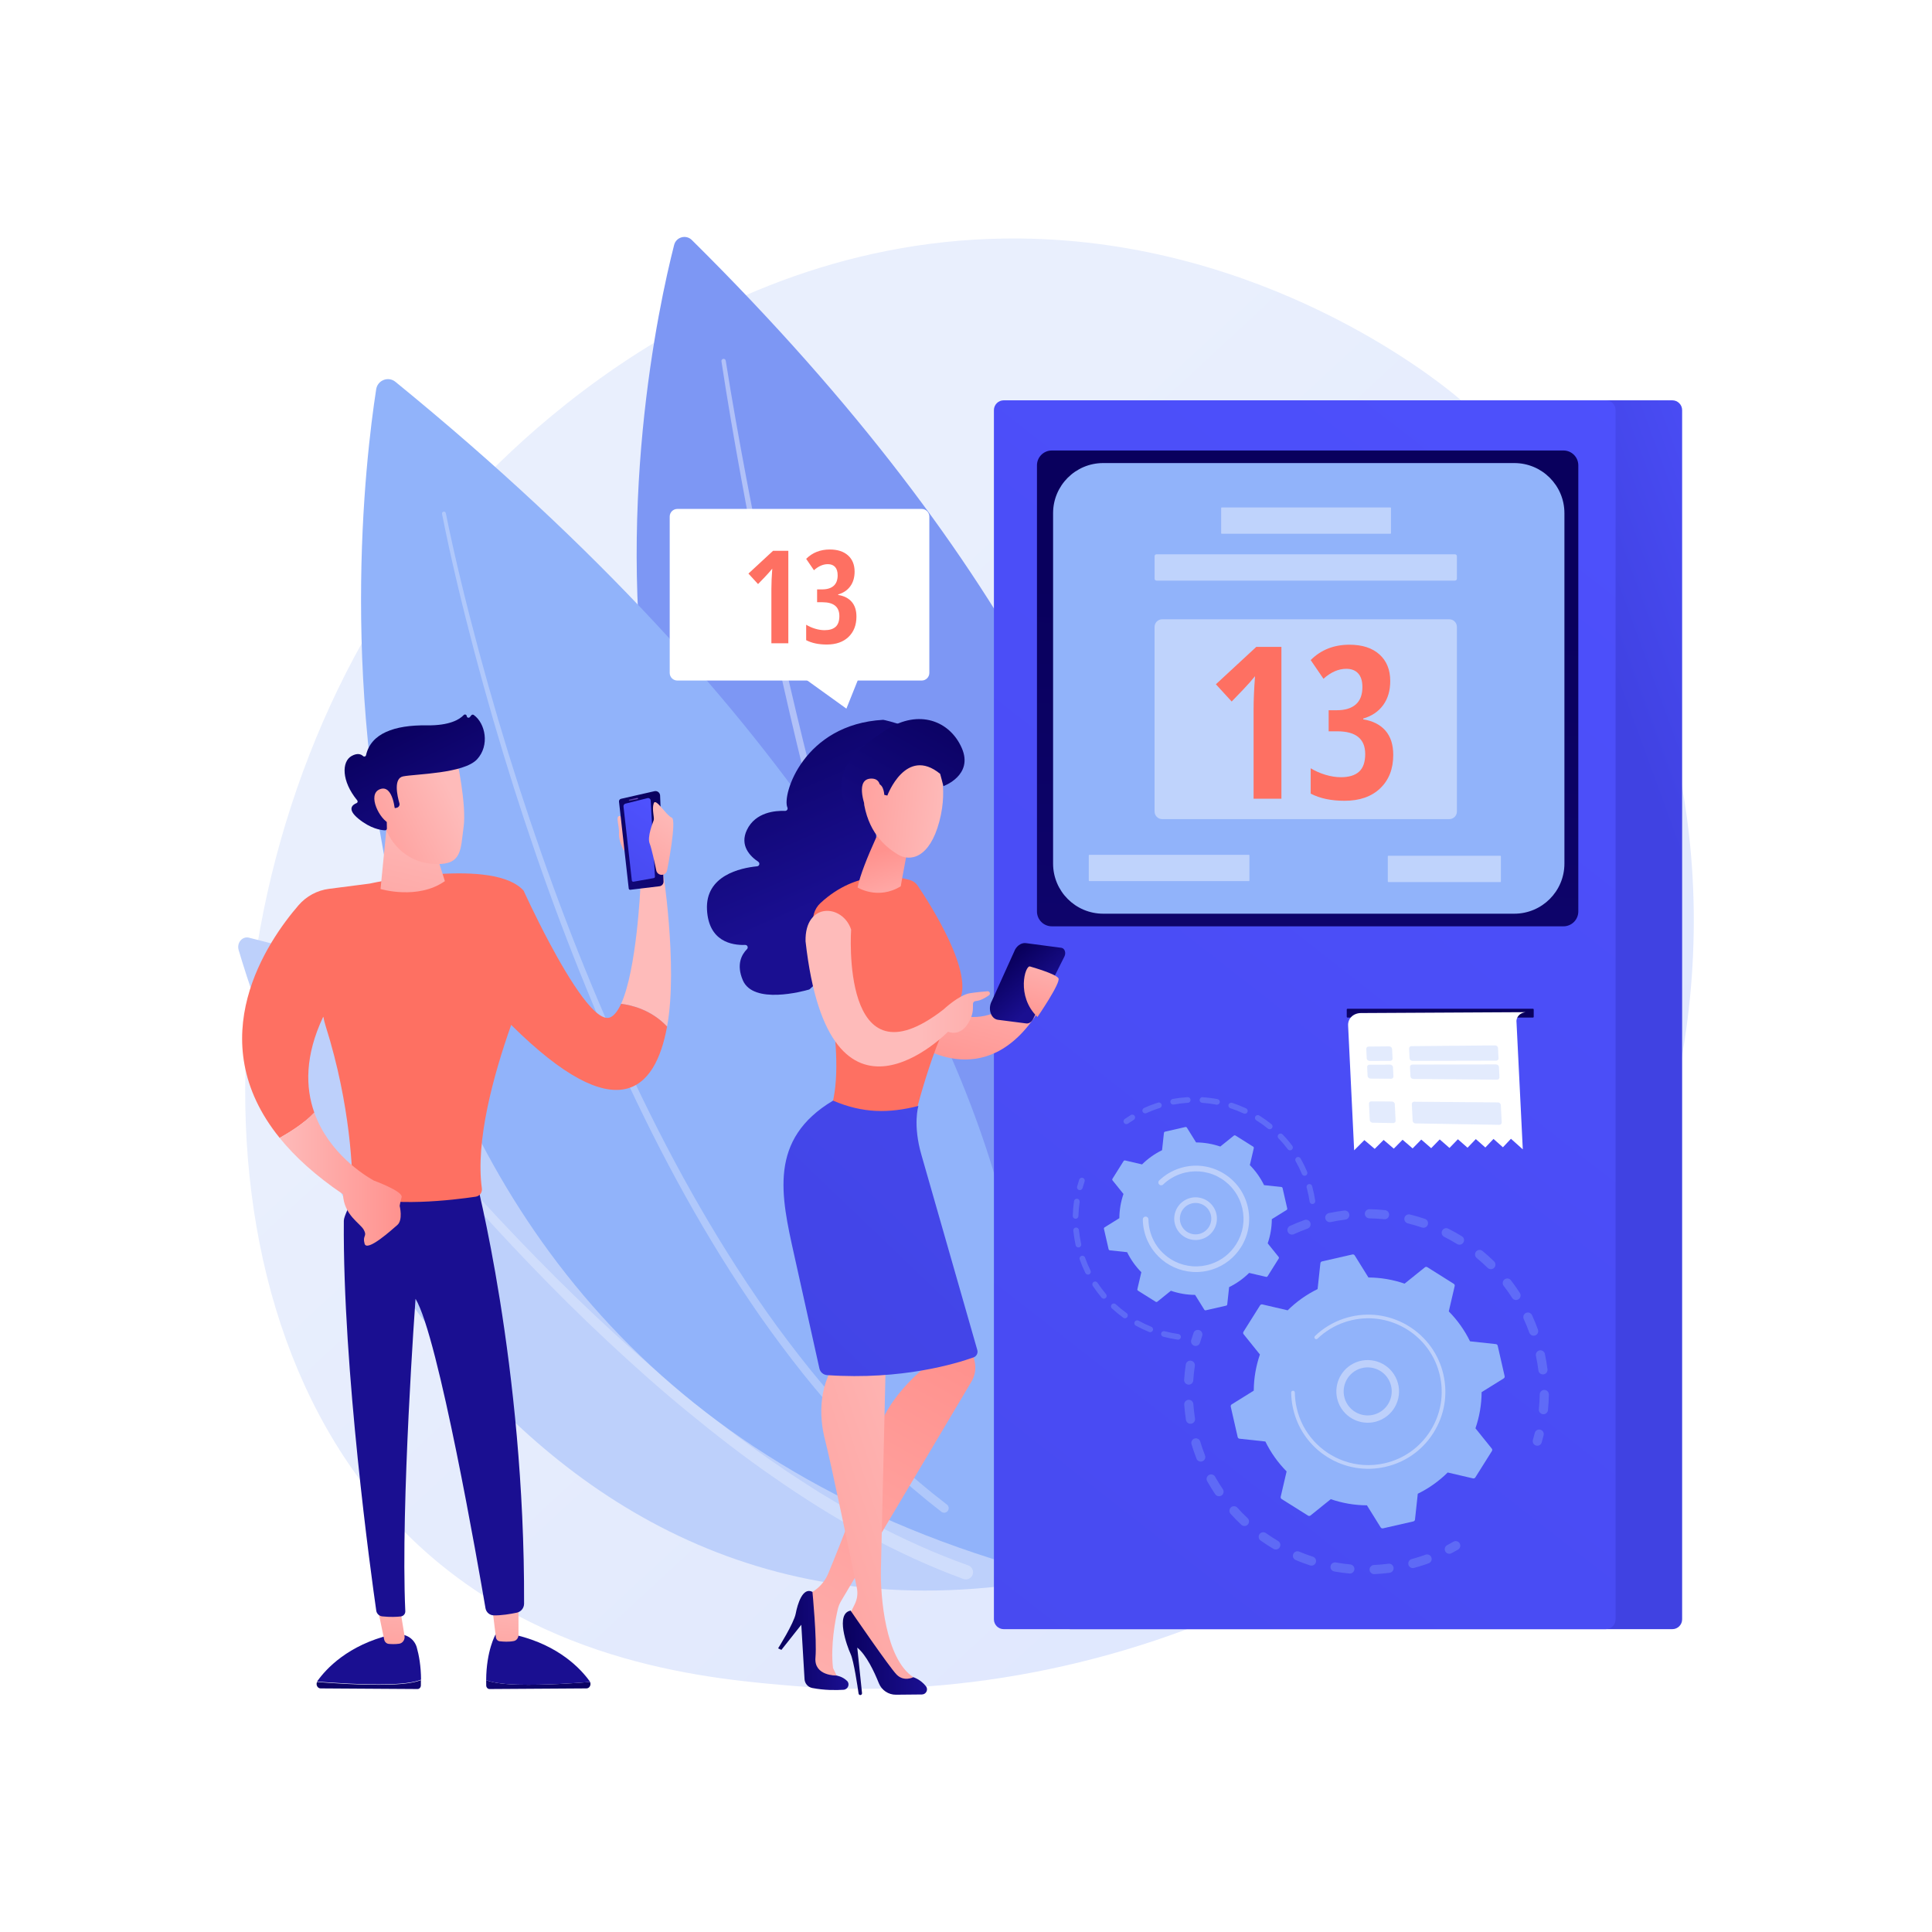 <?xml version="1.0" encoding="utf-8"?>
<!-- Generator: Adobe Illustrator 27.5.0, SVG Export Plug-In . SVG Version: 6.00 Build 0)  -->
<svg version="1.1" xmlns="http://www.w3.org/2000/svg" xmlns:xlink="http://www.w3.org/1999/xlink" x="0px" y="0px"
	 viewBox="0 0 3710 3710" style="enable-background:new 0 0 3710 3710;" xml:space="preserve">
<g id="Background">
	<g>
		<g>
			<rect style="fill:#FFFFFF;" width="3710" height="3710"/>
		</g>
	</g>
</g>
<g id="Illustration">
	<g>
		<linearGradient id="SVGID_1_" gradientUnits="userSpaceOnUse" x1="3420.06" y1="3606.822" x2="1371.464" y2="1395.639">
			<stop  offset="0" style="stop-color:#DAE3FE"/>
			<stop  offset="1" style="stop-color:#E9EFFD"/>
		</linearGradient>
		<path style="fill:url(#SVGID_1_);" d="M3135.944,2346.255c-281.802,657.328-1025.669,939.666-1608.501,891.527
			c-159.137-13.144-479.323-39.59-729.328-275.525c-480.116-453.099-406.174-1400.203,53.435-1957.805
			c59.188-71.807,468.879-552.911,1107.307-546.471c467.422,4.715,795.5,268.213,835.394,301.04
			c50.396,41.469,161.548,140.013,261.724,296.347C3291.352,1422.696,3312.042,1935.49,3135.944,2346.255z"/>
		<g>
			<path style="fill:#BDD0FB;" d="M458.264,1824.283c61.441,209.071,464.368,1410.122,1561.127,1207.062
				c0,0-79.453-863.931-1541.331-1230.723C465.272,1797.412,454.249,1810.624,458.264,1824.283z"/>
			<path style="opacity:0.28;fill:#FFFFFF;" d="M629.118,1948.109c40.535,55.158,83.317,108.959,126.817,161.979
				c43.564,53.01,88.33,105.03,134.086,156.14c45.808,51.066,92.724,101.125,140.73,150.088
				c47.983,48.983,97.058,96.89,147.619,143.146c50.511,46.293,101.997,91.542,155.398,134.382
				c53.33,42.888,107.696,84.543,164.361,122.768c13.939,9.896,28.303,19.135,42.678,28.354c14.42,9.139,28.495,18.85,43.287,27.363
				l43.929,26.269l44.848,24.573c60.239,31.846,122.305,60.098,186.293,82.791l0.176,0.062c7.203,2.555,10.971,10.465,8.417,17.667
				c-2.554,7.202-10.464,10.971-17.666,8.417l-0.139-0.05c-130.757-47.947-252.131-116.877-365.273-195.948
				c-56.902-39.198-111.324-81.737-164.635-125.467c-53.382-43.682-104.741-89.708-155.075-136.743
				c-50.383-46.999-99.216-95.601-146.918-145.249c-47.725-49.627-94.318-100.319-139.779-151.993
				c-45.408-51.719-89.797-104.322-132.97-157.905c-43.141-53.638-85.411-107.85-125.721-163.829
				c-1.892-2.627-1.296-6.29,1.331-8.181c2.611-1.881,6.244-1.302,8.146,1.282L629.118,1948.109z"/>
		</g>
		<g>
			<path style="fill:#7D97F4;" d="M1294.527,470.353c-59.393,232.878-349.683,1602.204,886.34,2105.417
				c0,0,423.171-852.282-852.36-2114.899C1317.348,449.825,1298.407,455.139,1294.527,470.353z"/>
			<path style="opacity:0.4;fill:#FFFFFF;" d="M1393.645,692.625c11.974,75.701,25.528,151.246,39.722,226.613
				c14.233,75.373,29.335,150.581,45.313,225.598c31.952,150.031,67.255,299.351,107.12,447.42
				c39.97,148.014,84.259,294.924,136.431,438.944c25.854,72.086,54.31,143.204,85.407,213.057
				c31.19,69.786,65.155,138.376,104.313,203.778l0.022,0.037c2.798,4.673,1.278,10.729-3.395,13.527
				c-4.673,2.798-10.729,1.278-13.527-3.395l-0.031-0.053c-39.306-66.579-73.132-135.999-104.117-206.485
				c-30.885-70.545-59.043-142.214-84.559-214.76c-51.497-144.946-94.977-292.49-134.111-441.041
				c-39.025-148.599-73.451-298.337-104.511-448.733c-15.532-75.199-30.185-150.576-43.966-226.11
				c-13.747-75.55-26.836-151.179-38.373-227.156c-0.346-2.281,1.222-4.411,3.502-4.758c2.272-0.345,4.394,1.21,4.753,3.476
				L1393.645,692.625z"/>
		</g>
		<g>
			<path style="fill:#91B3FA;" d="M722.395,747.455C681.112,1013.932,504.2,2574.482,1938.776,3003.536
				c0,0,380.938-997.386-1179.451-2270.326C745.674,722.073,725.092,730.046,722.395,747.455z"/>
			<path style="opacity:0.28;fill:#FFFFFF;" d="M856.092,985.481c18.041,88.691,39.817,176.777,63.297,264.275
				c23.56,87.504,49.235,174.439,77.052,260.674c55.696,172.427,119.568,342.299,194.327,507.278
				c74.901,164.804,160.541,325.091,262.669,474.4c25.401,37.397,52.217,73.801,79.927,109.47
				c27.664,35.712,56.689,70.348,86.98,103.802c60.313,67.148,126.414,129.045,197.944,183.769l0.061,0.046
				c3.833,2.933,4.563,8.417,1.631,12.25c-2.933,3.833-8.417,4.563-12.25,1.631l-0.031-0.024
				c-72.293-55.835-138.846-118.772-199.413-186.829c-30.42-33.912-59.528-68.978-87.237-105.09
				c-27.755-36.072-54.586-72.855-79.971-110.602c-102.067-150.718-187.278-312.05-261.65-477.713
				c-74.223-165.833-137.438-336.372-192.436-509.368c-27.468-86.52-52.781-173.713-75.973-261.464
				c-23.119-87.783-44.495-175.975-62.199-265.121c-0.398-2.005,0.905-3.953,2.909-4.352c2.005-0.398,3.953,0.905,4.352,2.909
				L856.092,985.481z"/>
		</g>
		<g>
			
				<linearGradient id="SVGID_00000103255840633672171910000000293414314980579767_" gradientUnits="userSpaceOnUse" x1="3721.779" y1="1550.647" x2="3244.899" y2="1724.991">
				<stop  offset="0" style="stop-color:#4F52FF"/>
				<stop  offset="1" style="stop-color:#4042E2"/>
			</linearGradient>
			<path style="fill:url(#SVGID_00000103255840633672171910000000293414314980579767_);" d="M3211.332,3128.458H2055.238
				c-10.414,0-18.857-8.443-18.857-18.857V787.582c0-10.414,8.443-18.857,18.857-18.857h1156.094
				c10.414,0,18.857,8.443,18.857,18.857v2322.02C3230.189,3120.016,3221.747,3128.458,3211.332,3128.458z"/>
			
				<linearGradient id="SVGID_00000182508509969502866450000000987760049422429570_" gradientUnits="userSpaceOnUse" x1="3801.178" y1="288.829" x2="-557.952" y2="5872.901">
				<stop  offset="0" style="stop-color:#4F52FF"/>
				<stop  offset="1" style="stop-color:#4042E2"/>
			</linearGradient>
			<path style="fill:url(#SVGID_00000182508509969502866450000000987760049422429570_);" d="M3083.554,3128.458H1927.46
				c-10.414,0-18.857-8.443-18.857-18.857V787.582c0-10.414,8.443-18.857,18.857-18.857h1156.094
				c10.414,0,18.857,8.443,18.857,18.857v2322.02C3102.411,3120.016,3093.969,3128.458,3083.554,3128.458z"/>
			
				<linearGradient id="SVGID_00000062185760814572215220000010823805955222556330_" gradientUnits="userSpaceOnUse" x1="2521.817" y1="1150.244" x2="2376.306" y2="3469.347">
				<stop  offset="0" style="stop-color:#09005D"/>
				<stop  offset="1" style="stop-color:#1A0F91"/>
			</linearGradient>
			<path style="fill:url(#SVGID_00000062185760814572215220000010823805955222556330_);" d="M3002.288,1778.793h-982.485
				c-15.756,0-28.528-12.772-28.528-28.528V893.598c0-15.756,12.773-28.528,28.528-28.528h982.485
				c15.756,0,28.528,12.773,28.528,28.528v856.666C3030.816,1766.02,3018.043,1778.793,3002.288,1778.793z"/>
			<path style="fill:#91B3FA;" d="M2907.896,1754.572h-789.423c-53.155,0-96.245-43.09-96.245-96.245V985.45
				c0-53.155,43.09-96.245,96.245-96.245h789.423c53.155,0,96.245,43.09,96.245,96.245v672.877
				C3004.141,1711.482,2961.05,1754.572,2907.896,1754.572z"/>
			<g>
				
					<linearGradient id="SVGID_00000116934423676367250840000005971069967455573638_" gradientUnits="userSpaceOnUse" x1="2766.105" y1="1938.674" x2="2760.258" y2="2031.851">
					<stop  offset="0" style="stop-color:#09005D"/>
					<stop  offset="1" style="stop-color:#1A0F91"/>
				</linearGradient>
				<path style="fill:url(#SVGID_00000116934423676367250840000005971069967455573638_);" d="M2943.763,1953.991h-356.182
					c-0.783,0-1.418-0.635-1.418-1.418v-14.002c0-0.783,0.635-1.418,1.418-1.418h356.182c0.783,0,1.419,0.635,1.419,1.418v14.002
					C2945.181,1953.356,2944.546,1953.991,2943.763,1953.991z"/>
				<g>
					<path style="fill:#FFFFFF;" d="M2620.013,2189.337l19.843,16.84l17.091-17.178l19.57,16.721l16.842-17.055l19.303,16.605
						l16.598-16.934l19.042,16.49l16.361-16.815l18.786,16.377l16.127-16.697l18.535,16.265l15.899-16.581l18.289,16.155
						l15.676-16.466l18.049,16.047l15.456-16.354l22.738,20.347c-0.395-7.982-12.211-246.838-12.211-246.838
						s0.188-14.067,17.54-16.625l-316.184,1.698c-14.493,0.092-25.257,10.499-24.61,23.863l11.608,239.736L2620.013,2189.337z"/>
					<g>
						<path style="opacity:0.25;fill:#91B3FA;" d="M2631.646,2071.188l39.612,0.341c2.664,0.023,4.661-1.983,4.535-4.553
							l-0.863-17.518c-0.136-2.76-2.656-5.079-5.514-5.073l-39.592,0.082c-2.641,0.005-4.607,2.004-4.482,4.554l0.842,17.093
							C2626.32,2068.854,2628.806,2071.163,2631.646,2071.188z"/>
						<path style="opacity:0.25;fill:#91B3FA;" d="M2630.035,2037.323l39.591-0.08c2.639-0.005,4.604-2.003,4.479-4.552
							l-0.901-18.292c-0.137-2.774-2.681-5.1-5.551-5.074l-39.577,0.357c-2.624,0.024-4.57,2.016-4.445,4.552l0.887,18.013
							C2624.654,2035.009,2627.175,2037.329,2630.035,2037.323z"/>
						<path style="opacity:0.25;fill:#91B3FA;" d="M2628.813,2119.492l1.544,31.358c0.134,2.723,2.591,5.023,5.416,5.071
							l39.63,0.663c2.683,0.045,4.708-1.969,4.58-4.555l-1.561-31.694c-0.135-2.739-2.619-5.047-5.458-5.071l-39.613-0.328
							C2630.686,2114.913,2628.687,2116.921,2628.813,2119.492z"/>
					</g>
					<g>
						<path style="opacity:0.25;fill:#91B3FA;" d="M2713.923,2071.895l160.953,1.384c2.656,0.023,4.647-1.98,4.52-4.546
							l-0.972-19.704c-0.136-2.756-2.649-5.071-5.498-5.066l-160.868,0.333c-2.637,0.005-4.602,2.002-4.476,4.551l0.886,17.977
							C2708.603,2069.563,2711.086,2071.871,2713.923,2071.895z"/>
						<path style="opacity:0.25;fill:#91B3FA;" d="M2712.268,2037.157l160.866-0.324c2.631-0.005,4.59-2,4.465-4.545l-0.974-19.73
							c-0.137-2.77-2.673-5.092-5.535-5.067l-160.81,1.449c-2.621,0.024-4.564,2.015-4.439,4.549l0.916,18.595
							C2706.893,2034.845,2709.411,2037.163,2712.268,2037.157z"/>
						<path style="opacity:0.25;fill:#91B3FA;" d="M2711.097,2120.17l1.58,32.06c0.134,2.721,2.588,5.02,5.41,5.067l161.023,2.693
							c2.675,0.045,4.693-1.966,4.566-4.549l-1.65-33.429c-0.135-2.735-2.612-5.039-5.442-5.063l-160.954-1.332
							C2712.967,2115.594,2710.97,2117.601,2711.097,2120.17z"/>
					</g>
				</g>
			</g>
			<g>
				<path style="opacity:0.42;fill:#FFFFFF;" d="M2783.03,1572.94h-551.257c-8.093,0-14.654-6.561-14.654-14.654v-354.43
					c0-8.093,6.561-14.654,14.654-14.654h551.257c8.093,0,14.654,6.561,14.654,14.654v354.43
					C2797.684,1566.38,2791.123,1572.94,2783.03,1572.94z"/>
				<g>
					
						<linearGradient id="SVGID_00000118391485197903602100000006085996157097862786_" gradientUnits="userSpaceOnUse" x1="2626.31" y1="482.286" x2="2499.803" y2="1003.495">
						<stop  offset="0" style="stop-color:#FF928E"/>
						<stop  offset="1" style="stop-color:#FE7062"/>
					</linearGradient>
					<path style="fill:url(#SVGID_00000118391485197903602100000006085996157097862786_);" d="M2460.681,1533.739h-53.438v-171.086
						c0-18.609,0.927-40.01,2.791-64.207c-0.932,1.331-4.356,5.383-10.269,12.164c-5.917,6.779-17.449,18.942-34.596,36.491
						L2334.859,1314l77.566-71.784h48.255V1533.739z"/>
					
						<linearGradient id="SVGID_00000127733398203783290070000016153976006838322351_" gradientUnits="userSpaceOnUse" x1="2800.264" y1="524.505" x2="2673.757" y2="1045.715">
						<stop  offset="0" style="stop-color:#FF928E"/>
						<stop  offset="1" style="stop-color:#FE7062"/>
					</linearGradient>
					<path style="fill:url(#SVGID_00000127733398203783290070000016153976006838322351_);" d="M2669.654,1307.819
						c0,18.345-4.522,33.733-13.559,46.161c-9.042,12.432-21.804,21.037-38.286,25.823v1.595
						c18.345,2.924,32.535,10.102,42.573,21.534c10.036,11.436,15.055,26.988,15.055,46.66c0,26.855-8.345,48.255-25.024,64.207
						c-16.686,15.953-39.518,23.928-68.496,23.928c-25.79,0-47.457-4.586-65.003-13.757v-48.655
						c8.773,5.319,18.274,9.505,28.514,12.563c10.233,3.057,20.069,4.586,29.51,4.586c15.419,0,27.05-3.557,34.896-10.668
						c7.841-7.111,11.764-18.376,11.764-33.8c0-29.111-17.882-43.669-53.638-43.669h-16.55v-40.478h15.751
						c15.818,0,27.948-3.719,36.391-11.165c8.441-7.444,12.661-18.545,12.661-33.3c0-11.565-2.691-20.305-8.074-26.22
						c-5.385-5.915-12.996-8.875-22.832-8.875c-15.024,0-29.646,6.381-43.869,19.144l-24.525-35.892
						c19.672-19.672,44.466-29.513,74.375-29.513c24.591,0,43.8,6.217,57.628,18.645
						C2662.74,1269.104,2669.654,1286.152,2669.654,1307.819z"/>
				</g>
			</g>
			<path style="opacity:0.42;fill:#FFFFFF;" d="M2669.972,1024.987H2346.07c-0.602,0-1.09-0.488-1.09-1.09V975.54
				c0-0.602,0.488-1.09,1.09-1.09h323.902c0.602,0,1.09,0.488,1.09,1.09v48.357
				C2671.062,1024.499,2670.574,1024.987,2669.972,1024.987z"/>
			<path style="opacity:0.42;fill:#FFFFFF;" d="M2398.161,1691.994h-306.297c-0.602,0-1.09-0.488-1.09-1.09v-48.358
				c0-0.602,0.488-1.09,1.09-1.09h306.297c0.602,0,1.09,0.488,1.09,1.09v48.358
				C2399.251,1691.506,2398.763,1691.994,2398.161,1691.994z"/>
			<path style="opacity:0.42;fill:#FFFFFF;" d="M2881.064,1693.828h-215.003c-0.602,0-1.09-0.488-1.09-1.09v-48.358
				c0-0.602,0.488-1.09,1.09-1.09h215.003c0.602,0,1.09,0.488,1.09,1.09v48.358
				C2882.154,1693.34,2881.666,1693.828,2881.064,1693.828z"/>
			<path style="opacity:0.42;fill:#FFFFFF;" d="M2793.977,1114.949h-573.152c-2.047,0-3.707-1.66-3.707-3.707v-43.123
				c0-2.047,1.659-3.707,3.707-3.707h573.152c2.047,0,3.707,1.66,3.707,3.707v43.123
				C2797.684,1113.29,2796.024,1114.949,2793.977,1114.949z"/>
		</g>
		<g>
			
				<linearGradient id="SVGID_00000125593427692840085380000018318600543530779017_" gradientUnits="userSpaceOnUse" x1="-262.48" y1="1517.198" x2="-344.815" y2="1949.751" gradientTransform="matrix(-0.975 0.222 0.222 0.975 847.512 -102.759)">
				<stop  offset="0" style="stop-color:#09005D"/>
				<stop  offset="1" style="stop-color:#1A0F91"/>
			</linearGradient>
			<path style="fill:url(#SVGID_00000125593427692840085380000018318600543530779017_);" d="M1695.978,1382.272
				c-152.805,8.483-194.748,144.235-183.947,168.293c1.433,3.192-1.075,6.738-4.571,6.601c-17.924-0.701-56.54,2.063-73.071,36.31
				c-14.594,30.237,6.163,50.909,21.623,61.33c3.733,2.516,2.39,8.289-2.09,8.731c-31.944,3.15-99.63,17.573-96.279,83.293
				c3.125,61.286,47.935,68.566,73.333,67.713c4.298-0.145,6.492,5.047,3.463,8.099c-10.385,10.464-20.826,29.578-7.993,59.688
				c20.113,47.192,115.696,21.193,126.828,17.983c0.705-0.203,1.334-0.563,1.875-1.059l134.496-123.344
				c1.048-0.962,1.612-2.341,1.538-3.762l-9.826-187.318c-0.079-1.515-0.875-2.902-2.144-3.735l68.389-165.143
				C1782.956,1402.243,1697.78,1382.172,1695.978,1382.272z"/>
			
				<linearGradient id="SVGID_00000006680983964731109700000007802992513633725578_" gradientUnits="userSpaceOnUse" x1="1721.873" y1="1780.202" x2="1639.196" y2="2086.107" gradientTransform="matrix(1 0 0 1 204.582 0)">
				<stop  offset="0" style="stop-color:#FEBBBA"/>
				<stop  offset="1" style="stop-color:#FF928E"/>
			</linearGradient>
			<path style="fill:url(#SVGID_00000006680983964731109700000007802992513633725578_);" d="M1977.345,1896.684
				c0,0-92.902,111.259-186.451,20.906l-36.144,83.819c0,0,136.611,105.78,240.233-60.653L1977.345,1896.684z"/>
			
				<linearGradient id="SVGID_00000000932653501812715400000014037281378872951683_" gradientUnits="userSpaceOnUse" x1="3416.554" y1="588.76" x2="2829.563" y2="1044.184">
				<stop  offset="0" style="stop-color:#FF928E"/>
				<stop  offset="1" style="stop-color:#FE7062"/>
			</linearGradient>
			<path style="fill:url(#SVGID_00000000932653501812715400000014037281378872951683_);" d="M1747.893,1690.138
				c-25.789-7.731-100.876-22.005-172.297,43.905c-12.113,11.179-17.063,28.164-12.744,44.071
				c19.183,70.624,69.797,279.279,25.418,369.561c0,0,78.207,86.212,163.527,16.727c0,0,38.281-166.842,88.421-240.087
				c34.617-50.566-55.199-189.885-77.923-223.544C1758.854,1695.675,1753.783,1691.904,1747.893,1690.138z"/>
			
				<linearGradient id="SVGID_00000174592143639465384140000000658349938861609917_" gradientUnits="userSpaceOnUse" x1="-6577.419" y1="2954.194" x2="-6556.779" y2="2807.649" gradientTransform="matrix(-0.989 0.15 0.15 0.989 -5206.588 -161.595)">
				<stop  offset="0" style="stop-color:#FEBBBA"/>
				<stop  offset="1" style="stop-color:#FF928E"/>
			</linearGradient>
			<path style="fill:url(#SVGID_00000174592143639465384140000000658349938861609917_);" d="M1707.946,1555.508
				c0,0-52.039,101.905-61.163,148.703c0,0,39.255,24.561,82.895-2.267c0,0,18.348-106.262,26.863-124.594L1707.946,1555.508z"/>
			
				<linearGradient id="SVGID_00000018943892113778705140000007962528136116704652_" gradientUnits="userSpaceOnUse" x1="5632.554" y1="3435.915" x2="6093.005" y2="2623.12" gradientTransform="matrix(1 -0.009 0.009 1 -4268.82 56.945)">
				<stop  offset="0" style="stop-color:#FEBBBA"/>
				<stop  offset="1" style="stop-color:#FF928E"/>
			</linearGradient>
			<path style="fill:url(#SVGID_00000018943892113778705140000007962528136116704652_);" d="M1851.398,2514.703
				c-0.292,7.573,13.006,67.653,20.243,99.698c2.914,12.894,0.885,26.388-5.681,37.861l-250.645,421.847
				c-3.033,5.102-5.239,10.629-6.581,16.412c-4.593,19.796-14.121,68.312-9.145,112.449l12.965,26.929l-56.077-12.732l-12.2-150.594
				l15.875-9.681c13.714-8.361,24.394-20.864,30.508-35.717c22.664-55.052,78.945-195.189,93.453-263.485
				c16.488-77.618,102.68-140.661,102.68-140.661l-15.143-35.799L1851.398,2514.703z"/>
			
				<linearGradient id="SVGID_00000059312356367468223740000004362257405190840507_" gradientUnits="userSpaceOnUse" x1="5732.929" y1="3148.545" x2="5867.52" y2="3148.545" gradientTransform="matrix(1 -0.009 0.009 1 -4268.82 56.945)">
				<stop  offset="0" style="stop-color:#09005D"/>
				<stop  offset="1" style="stop-color:#1A0F91"/>
			</linearGradient>
			<path style="fill:url(#SVGID_00000059312356367468223740000004362257405190840507_);" d="M1494.156,3165.347
				c0,0,30.283-48.01,33.846-66.699c3.563-18.688,13.481-51.69,32.151-41.756c0,0,8.798,90.783,5.765,126.257
				c-3.032,35.472,40.1,34.331,40.1,34.331s11.888,1.671,20.594,10.374c6.012,6.011,1.712,16.438-6.769,16.984
				c-14.116,0.91-36.536,1.147-60.077-3.401c-8.228-1.589-14.326-8.59-14.825-16.956l-6.214-104.484l-38.198,48.234
				L1494.156,3165.347z"/>
			
				<linearGradient id="SVGID_00000142169963008153241190000010958227163318690236_" gradientUnits="userSpaceOnUse" x1="6154.358" y1="2834.629" x2="5465.734" y2="3054.829" gradientTransform="matrix(1 -0.009 0.009 1 -4268.82 56.945)">
				<stop  offset="0" style="stop-color:#FEBBBA"/>
				<stop  offset="1" style="stop-color:#FF928E"/>
			</linearGradient>
			<path style="fill:url(#SVGID_00000142169963008153241190000010958227163318690236_);" d="M1701.667,2581.898
				c0,0-8.84,377.34-10.037,430.931c-1.197,53.593,8.462,172.357,62.187,207.856l-23.378,17.308c0,0-29.215-24.83-57.758-72.619
				c-32.063-53.685-41.759-63.494-41.759-63.494l10.64-21.789c4.659-9.54,6.028-20.33,3.883-30.728
				c-11.594-56.19-50.324-243.088-60.89-283.336c-12.472-47.511-13.358-110.958,30.029-164.068
				C1657.972,2548.851,1701.667,2581.898,1701.667,2581.898z"/>
			
				<linearGradient id="SVGID_00000077309308159088760050000016648664885365503406_" gradientUnits="userSpaceOnUse" x1="5857.712" y1="3172.854" x2="6018.158" y2="3172.854" gradientTransform="matrix(1 -0.009 0.009 1 -4268.82 56.945)">
				<stop  offset="0" style="stop-color:#09005D"/>
				<stop  offset="1" style="stop-color:#1A0F91"/>
			</linearGradient>
			<path style="fill:url(#SVGID_00000077309308159088760050000016648664885365503406_);" d="M1652.057,3255
				c-1.666,0.015-3.083-1.178-3.318-2.828c-1.789-12.579-9.23-63.013-15.321-76.074c-6.978-14.956-29.766-77.904,0.012-83.249
				c0,0,74.031,108.16,88.241,122.741c14.211,14.584,32.147,5.095,32.147,5.095s13.845,4.091,24.287,17.435
				c4.969,6.351,0.34,15.674-7.724,15.75l-49.864,0.476c-14.481,0.138-27.506-8.659-32.89-22.103
				c-8.778-21.923-23.855-54.081-41.428-68.347l9.13,87.434C1655.534,3253.28,1654.017,3254.982,1652.057,3255L1652.057,3255z"/>
			
				<linearGradient id="SVGID_00000179608422160251798900000010153532031848191896_" gradientUnits="userSpaceOnUse" x1="3442.337" y1="569.056" x2="1216.149" y2="2896.432">
				<stop  offset="0" style="stop-color:#4F52FF"/>
				<stop  offset="1" style="stop-color:#4042E2"/>
			</linearGradient>
			<path style="fill:url(#SVGID_00000179608422160251798900000010153532031848191896_);" d="M1763.599,2123.717
				c0,0-11.236,35.816,6.026,94.806l107.087,373.953c1.682,5.876-1.489,12.026-7.242,14.091
				c-32.031,11.497-137.33,43.99-281.073,34.081c-7.236-0.5-13.305-5.623-14.879-12.705c-9.471-42.632-41.787-188.087-48.44-217.975
				c-25.353-113.88-49.905-222.182,74.629-296.443C1657.101,2138.107,1706.875,2138.087,1763.599,2123.717z"/>
			
				<linearGradient id="SVGID_00000018203794296071886750000002719539874557288865_" gradientUnits="userSpaceOnUse" x1="1562.953" y1="1898.505" x2="1917.007" y2="1898.505" gradientTransform="matrix(1 0 0 1 204.582 0)">
				<stop  offset="0" style="stop-color:#FEBBBA"/>
				<stop  offset="1" style="stop-color:#FF928E"/>
			</linearGradient>
			<path style="fill:url(#SVGID_00000018203794296071886750000002719539874557288865_);" d="M1634.423,1785.107
				c0,0-21.557,308.048,177.472,153.324c0,0,29.394-27.767,50.615-31.144c11.431-1.818,24.327-3.033,33.793-3.767
				c4.32-0.335,6.34,5.244,2.794,7.734c-6.836,4.803-15.795,9.974-23.565,10.781c-15.015,1.557,0.993,12.56-15.358,41.309
				c-16.35,28.751-39.707,17.908-39.707,17.908s-228.049,233.538-273.581-173.766
				C1545.28,1731.716,1618.189,1735.745,1634.423,1785.107z"/>
			<g>
				
					<linearGradient id="SVGID_00000067233386204023127890000014000618483332341400_" gradientUnits="userSpaceOnUse" x1="-7721.497" y1="1355.916" x2="-7781.39" y2="1419.218" gradientTransform="matrix(-0.987 -0.164 -0.209 1.26 -5389.312 -1140.569)">
					<stop  offset="0" style="stop-color:#09005D"/>
					<stop  offset="1" style="stop-color:#1A0F91"/>
				</linearGradient>
				<path style="fill:url(#SVGID_00000067233386204023127890000014000618483332341400_);" d="M2038.422,1820.111l-67.709-8.922
					c-8.073-1.338-16.406,3.392-21.394,12.144l-44.54,98.45c-8.385,14.71-2.421,34.225,11.148,36.474l54.37,6.974
					c5.203,0.862,10.549-2.421,13.485-8.282l60.237-120.232C2047.5,1829.77,2044.589,1821.133,2038.422,1820.111z"/>
			</g>
			
				<linearGradient id="SVGID_00000130612210470485216870000004005468782409120913_" gradientUnits="userSpaceOnUse" x1="1813.229" y1="1812.544" x2="1769.657" y2="1973.761" gradientTransform="matrix(1 0 0 1 204.582 0)">
				<stop  offset="0" style="stop-color:#FEBBBA"/>
				<stop  offset="1" style="stop-color:#FF928E"/>
			</linearGradient>
			<path style="fill:url(#SVGID_00000130612210470485216870000004005468782409120913_);" d="M1992.227,1952.904
				c0,0,45.525-66.252,40.236-74.409c-5.289-8.156-45.196-19.842-54.567-22.599
				C1968.527,1853.14,1950.889,1913.219,1992.227,1952.904z"/>
			<g>
				
					<linearGradient id="SVGID_00000026876065169813918960000014199033936258848921_" gradientUnits="userSpaceOnUse" x1="-1725.768" y1="3686.956" x2="-1505.245" y2="3836.745" gradientTransform="matrix(-0.766 -0.643 -0.643 0.766 2869.003 -2381.998)">
					<stop  offset="0" style="stop-color:#FEBBBA"/>
					<stop  offset="1" style="stop-color:#FF928E"/>
				</linearGradient>
				<path style="fill:url(#SVGID_00000026876065169813918960000014199033936258848921_);" d="M1799.919,1463.361
					c0,0,22.458,43.879,3.928,113.992c-18.53,70.113-55.669,78.499-80.528,63.067c-24.859-15.432-57.63-43.76-65.476-105.682
					C1649.998,1472.816,1769.312,1408.003,1799.919,1463.361z"/>
				
					<linearGradient id="SVGID_00000124863683758177670510000016478005800728866237_" gradientUnits="userSpaceOnUse" x1="-1578.663" y1="3507.793" x2="-1660.996" y2="3940.337" gradientTransform="matrix(-0.766 -0.643 -0.643 0.766 2869.003 -2381.998)">
					<stop  offset="0" style="stop-color:#09005D"/>
					<stop  offset="1" style="stop-color:#1A0F91"/>
				</linearGradient>
				<path style="fill:url(#SVGID_00000124863683758177670510000016478005800728866237_);" d="M1703.954,1527.7
					c0,0,35.47-95.563,101.399-41.717l6.343,23.598c0,0,58.139-20.697,35.208-73.11c-22.931-52.414-82.377-74.901-143.478-36.024
					c-61.102,38.877-93.671,71.893-87.112,120.53c6.559,48.638,42.099,29.554,42.099,29.554s4.727-36.375,21.518-43.868
					c16.791-7.493,18.178,19.72,18.178,19.72L1703.954,1527.7z"/>
				
					<linearGradient id="SVGID_00000166642689309620229180000011839972908038578074_" gradientUnits="userSpaceOnUse" x1="-1718.027" y1="3681.357" x2="-1497.506" y2="3831.145" gradientTransform="matrix(-0.766 -0.643 -0.643 0.766 2869.003 -2381.998)">
					<stop  offset="0" style="stop-color:#FEBBBA"/>
					<stop  offset="1" style="stop-color:#FF928E"/>
				</linearGradient>
				<path style="fill:url(#SVGID_00000166642689309620229180000011839972908038578074_);" d="M1685.055,1543.895
					c0,0,18.521-49.017-11.84-48.785c-30.361,0.231-14.979,47.065-7.828,64.054L1685.055,1543.895z"/>
			</g>
		</g>
		<g>
			
				<linearGradient id="SVGID_00000090291170490347130390000005909381855080223923_" gradientUnits="userSpaceOnUse" x1="5871.518" y1="1577.394" x2="5802.848" y2="1674.28" gradientTransform="matrix(1 0 0 1 -4652.921 0)">
				<stop  offset="0" style="stop-color:#FEBBBA"/>
				<stop  offset="1" style="stop-color:#FF928E"/>
			</linearGradient>
			<path style="fill:url(#SVGID_00000090291170490347130390000005909381855080223923_);" d="M1197.253,1631.819
				c0,0-9.645-17.446-8.608-31.481c1.036-14.035-7.71-34.648,1.598-33.123c9.307,1.525,11.228,0.28,13.755,17.123
				C1206.523,1601.18,1229.246,1663.301,1197.253,1631.819z"/>
			<g>
				
					<linearGradient id="SVGID_00000005250244311190738170000001663731655681410976_" gradientUnits="userSpaceOnUse" x1="-5611.082" y1="3133.829" x2="-6115.222" y2="3529.681" gradientTransform="matrix(-1 0 0 1 -5028.251 0)">
					<stop  offset="0" style="stop-color:#09005D"/>
					<stop  offset="1" style="stop-color:#1A0F91"/>
				</linearGradient>
				<path style="fill:url(#SVGID_00000005250244311190738170000001663731655681410976_);" d="M747.788,3234.927
					c33.902-0.949,51.438-4.942,60.503-8.647c0.021,3.371,0.001,6.802-0.107,10.355c-0.117,3.796-2.93,6.829-6.388,6.807
					l-186.144-1.202c-5.94-0.039-9.412-6.928-6.838-12.375C633.221,3231.882,695.381,3236.393,747.788,3234.927z"/>
				
					<linearGradient id="SVGID_00000163782123277346998780000003968312113647149966_" gradientUnits="userSpaceOnUse" x1="5319.188" y1="1524.783" x2="5334.369" y2="2132.016" gradientTransform="matrix(1 0 0 1 -4652.921 0)">
					<stop  offset="0" style="stop-color:#09005D"/>
					<stop  offset="1" style="stop-color:#1A0F91"/>
				</linearGradient>
				<path style="fill:url(#SVGID_00000163782123277346998780000003968312113647149966_);" d="M800.346,3163.554
					c-4.262-15.136-18.238-25.405-33.956-24.909l-15.545,0.491c-82.734,19.838-124.604,65.577-141.043,88.548
					c-0.319,0.446-0.512,0.93-0.737,1.404c24.407,2.017,86.567,6.527,138.974,5.062c33.902-0.949,51.437-4.942,60.503-8.647
					C808.387,3199.036,804.481,3178.235,800.346,3163.554z"/>
			</g>
			
				<linearGradient id="SVGID_00000158019626741531549490000002128785815306090388_" gradientUnits="userSpaceOnUse" x1="5414.022" y1="3025.49" x2="5387.552" y2="3256.505" gradientTransform="matrix(1 0 0 1 -4652.921 0)">
				<stop  offset="0" style="stop-color:#FEBBBA"/>
				<stop  offset="1" style="stop-color:#FF928E"/>
			</linearGradient>
			<path style="fill:url(#SVGID_00000158019626741531549490000002128785815306090388_);" d="M724.707,3085.73l13.001,62.586
				c0.953,4.586,4.477,8.021,8.745,8.421c5.225,0.49,12.662,0.778,20.142-0.321c6.707-0.985,11.378-7.801,10.189-15.116
				l-9.037-55.571H724.707z"/>
			<g>
				
					<linearGradient id="SVGID_00000075860284170497880010000016608935938497959870_" gradientUnits="userSpaceOnUse" x1="5811.958" y1="3133.829" x2="5307.818" y2="3529.681" gradientTransform="matrix(1 0 0 1 -4652.921 0)">
					<stop  offset="0" style="stop-color:#09005D"/>
					<stop  offset="1" style="stop-color:#1A0F91"/>
				</linearGradient>
				<path style="fill:url(#SVGID_00000075860284170497880010000016608935938497959870_);" d="M994.08,3234.927
					c-33.902-0.949-51.438-4.942-60.503-8.647c-0.021,3.371-0.002,6.802,0.107,10.355c0.117,3.796,2.93,6.829,6.388,6.807
					l186.144-1.202c5.94-0.039,9.412-6.928,6.838-12.375C1108.647,3231.882,1046.486,3236.393,994.08,3234.927z"/>
				
					<linearGradient id="SVGID_00000018196612308854181290000017979572688902798746_" gradientUnits="userSpaceOnUse" x1="5643.452" y1="1516.673" x2="5658.633" y2="2123.906" gradientTransform="matrix(1 0 0 1 -4652.921 0)">
					<stop  offset="0" style="stop-color:#09005D"/>
					<stop  offset="1" style="stop-color:#1A0F91"/>
				</linearGradient>
				<path style="fill:url(#SVGID_00000018196612308854181290000017979572688902798746_);" d="M1133.054,3229.865
					c-0.225-0.474-0.418-0.958-0.737-1.404c-16.439-22.969-58.308-68.709-141.043-88.548l-39.69-1.252
					c0,0-17.673,30.718-18.007,87.618c9.065,3.705,26.601,7.698,60.503,8.647
					C1046.486,3236.393,1108.647,3231.882,1133.054,3229.865z"/>
			</g>
			
				<linearGradient id="SVGID_00000147207791951262844220000002471233165908285313_" gradientUnits="userSpaceOnUse" x1="5629.642" y1="3050.197" x2="5603.171" y2="3281.211" gradientTransform="matrix(1 0 0 1 -4652.921 0)">
				<stop  offset="0" style="stop-color:#FEBBBA"/>
				<stop  offset="1" style="stop-color:#FF928E"/>
			</linearGradient>
			<path style="fill:url(#SVGID_00000147207791951262844220000002471233165908285313_);" d="M944.224,3078.511
				c0.441,2.958,5.881,47.923,7.987,65.357c0.5,4.143,3.501,7.349,7.285,7.801c6.758,0.807,17.695,1.542,27.263-0.419
				c5.162-1.058,8.898-6.017,8.898-11.783v-70.582L944.224,3078.511z"/>
			
				<linearGradient id="SVGID_00000082339543568004507830000007983295047423941536_" gradientUnits="userSpaceOnUse" x1="1553.101" y1="894.076" x2="1148.279" y2="1916.254">
				<stop  offset="0" style="stop-color:#09005D"/>
				<stop  offset="1" style="stop-color:#1A0F91"/>
			</linearGradient>
			<path style="fill:url(#SVGID_00000082339543568004507830000007983295047423941536_);" d="M912.382,2257.929
				c0,0,95.73,363.807,93.999,821.622c-0.031,8.347-5.892,15.551-14.06,17.271c-12.036,2.535-29.729,5.545-44.377,5.135
				c-7.819-0.22-14.355-6.018-15.671-13.729c-13.422-78.716-90.453-522.163-134.342-594.155c0,0-28.876,394.953-19.646,599.857
				c0.23,5.095-3.501,9.515-8.567,10.1c-7.686,0.889-19.98,1.563-35.626-0.099c-5.94-0.631-10.731-5.12-11.58-11.033
				c-9.561-66.619-64.592-463.163-62.252-748.819c0.132-16.109,42.601-86.151,42.601-86.151H912.382z"/>
			<path style="fill:#91B3FA;" d="M613.969,1941.525c-26.021-71.213-16.582-157.206-16.483-158.066l7.17,0.82
				c-0.095,0.844-9.334,85.187,16.095,154.768L613.969,1941.525z"/>
			<g>
				
					<linearGradient id="SVGID_00000148626454104376352340000012329345442331581374_" gradientUnits="userSpaceOnUse" x1="5883.574" y1="1988.207" x2="5727.851" y2="2957.711" gradientTransform="matrix(1 0 0 1 -4652.921 0)">
					<stop  offset="0" style="stop-color:#FEBBBA"/>
					<stop  offset="1" style="stop-color:#FF928E"/>
				</linearGradient>
				<path style="fill:url(#SVGID_00000148626454104376352340000012329345442331581374_);" d="M1280.992,1971.314
					c21.484-116.879-9.346-309.502-9.346-309.502l-41.993,43.52c0,0-7.091,157.242-36.985,222.316
					C1212.344,1929.993,1250.487,1938.777,1280.992,1971.314z"/>
				
					<linearGradient id="SVGID_00000140693491537384859240000012597428809641354371_" gradientUnits="userSpaceOnUse" x1="3109.887" y1="193.505" x2="2522.896" y2="648.929">
					<stop  offset="0" style="stop-color:#FF928E"/>
					<stop  offset="1" style="stop-color:#FE7062"/>
				</linearGradient>
				<path style="fill:url(#SVGID_00000140693491537384859240000012597428809641354371_);" d="M1192.668,1927.647
					c-5.643,12.284-12.096,21.295-19.47,25.332c-26.993,14.821-79.36-69.749-118.39-143.046
					c-28.07-52.682-49.269-99.526-49.269-99.526c-28.07-31.708-97.595-36.065-162.269-32.023
					c-67.323,4.177-129.303,17.427-133.794,18.415c-0.18,0.045-0.269,0.045-0.269,0.045c-30.989,4.087-57.892,7.5-77.339,9.97
					c-22.726,2.874-43.52,14.102-58.521,31.439c-59.419,68.76-189.845,257.079-36.334,446.835
					c19.627-10.914,47.563-28.385,66.515-48.641c-16.977-47.876-18.369-109.048,17.202-184.097
					c1.213,5.974,2.74,11.857,4.536,17.651c49.089,155.397,51.694,284.745,51.559,314.522c0,4.088,2.426,7.725,6.198,9.208
					c64.539,25.869,188.857,10.465,230.536,4.267c7.68-1.123,12.8-8.263,11.767-15.944c-12.441-90.14,21.513-215.625,56.276-313.939
					c203.991,202.151,276.85,125.825,299.391,3.198C1250.487,1938.777,1212.344,1929.993,1192.668,1927.647z"/>
			</g>
			
				<linearGradient id="SVGID_00000157287488016113223870000013054780085666785720_" gradientUnits="userSpaceOnUse" x1="5189.918" y1="2264.229" x2="5424.282" y2="2264.229" gradientTransform="matrix(1 0 0 1 -4652.921 0)">
				<stop  offset="0" style="stop-color:#FEBBBA"/>
				<stop  offset="1" style="stop-color:#FF928E"/>
			</linearGradient>
			<path style="fill:url(#SVGID_00000157287488016113223870000013054780085666785720_);" d="M717.548,2266.89
				c-17.716-9.94-86.424-52.61-114.034-130.444c-18.959,20.236-46.874,37.722-66.517,48.627
				c29.335,36.26,69.03,72.573,121.579,108.115l0,0c1.863,40.441,32.95,55.412,40.061,68.511c7.111,13.1-2.995,10.105,1.497,26.573
				c4.491,16.468,51.65-26.199,62.878-35.93c11.228-9.731,4.491-36.679,4.491-36.679s0.749-5.614,3.743-16.842
				C774.234,2287.616,717.779,2266.974,717.548,2266.89z"/>
			<g>
				
					<linearGradient id="SVGID_00000176024835344748135630000013646938403176129415_" gradientUnits="userSpaceOnUse" x1="5472.5" y1="1546.021" x2="5371.431" y2="1982.782" gradientTransform="matrix(1 0 0 1 -4652.921 0)">
					<stop  offset="0" style="stop-color:#FEBBBA"/>
					<stop  offset="1" style="stop-color:#FF928E"/>
				</linearGradient>
				<path style="fill:url(#SVGID_00000176024835344748135630000013646938403176129415_);" d="M743.208,1580.033l-12.443,127.128
					c0,0,71.517,21.54,123.533-15.161l-36.566-115.54L743.208,1580.033z"/>
			</g>
			<g>
				
					<linearGradient id="SVGID_00000089574818124961553110000007769041813118688683_" gradientUnits="userSpaceOnUse" x1="15213.084" y1="-12690.861" x2="14626.092" y2="-12235.436" gradientTransform="matrix(-1 0 0 1 -2603.826 0)">
					<stop  offset="0" style="stop-color:#FF928E"/>
					<stop  offset="1" style="stop-color:#FE7062"/>
				</linearGradient>
				<path style="fill:url(#SVGID_00000089574818124961553110000007769041813118688683_);" d="M983.085,1963.849
					c-0.092,0-0.186-0.006-0.281-0.017c-1.23-0.154-2.103-1.274-1.95-2.507c0.123-0.987,12.224-99.134,5.656-127.411
					c-0.281-1.208,0.469-2.415,1.678-2.695c1.2-0.298,2.417,0.469,2.695,1.677c6.75,29.051-5.066,124.918-5.572,128.985
					C985.171,1963.018,984.202,1963.849,983.085,1963.849z"/>
			</g>
			<g>
				
					<linearGradient id="SVGID_00000125560807349707842010000015015377131892557448_" gradientUnits="userSpaceOnUse" x1="5950.216" y1="1523.617" x2="5709.697" y2="1862.964" gradientTransform="matrix(1 0 0 1 -4652.921 0)">
					<stop  offset="0" style="stop-color:#09005D"/>
					<stop  offset="1" style="stop-color:#1A0F91"/>
				</linearGradient>
				<path style="fill:url(#SVGID_00000125560807349707842010000015015377131892557448_);" d="M1267.582,1527.632
					c-0.106-2.635-1.377-5.086-3.471-6.689c-2.094-1.603-4.792-2.193-7.363-1.607l-64.195,14.602
					c-2.493,0.567-4.161,2.916-3.877,5.456l18.666,166.854c0.081,0.719,0.445,1.377,1.013,1.826c0.568,0.449,1.292,0.653,2.01,0.566
					l56.035-6.79c4.59-0.556,7.984-4.544,7.799-9.163L1267.582,1527.632z"/>
				
					<linearGradient id="SVGID_00000106114457390631464170000009699822702136217254_" gradientUnits="userSpaceOnUse" x1="5933.66" y1="1540.269" x2="5739.901" y2="1813.643" gradientTransform="matrix(1 0 0 1 -4652.921 0)">
					<stop  offset="0" style="stop-color:#4F52FF"/>
					<stop  offset="1" style="stop-color:#4042E2"/>
				</linearGradient>
				<path style="fill:url(#SVGID_00000106114457390631464170000009699822702136217254_);" d="M1249.528,1537.259
					c-0.083-1.496-0.829-2.876-2.035-3.764c-1.206-0.888-2.745-1.193-4.198-0.829l-42.237,10.559
					c-2.442,0.61-4.055,2.934-3.773,5.435l16.025,142.091c0.084,0.746,0.473,1.422,1.073,1.871s1.36,0.628,2.098,0.497l38.95-6.932
					c1.351-0.241,2.31-1.452,2.234-2.822L1249.528,1537.259z"/>
				
					<linearGradient id="SVGID_00000098205817272622397970000013982738019057153179_" gradientUnits="userSpaceOnUse" x1="5768.82" y1="3766.735" x2="5752.356" y2="3789.964" gradientTransform="matrix(0.979 -0.203 0.107 0.514 -4830.359 763.875)">
					<stop  offset="0" style="stop-color:#8D55D1"/>
					<stop  offset="0.996" style="stop-color:#1C2873"/>
				</linearGradient>
				<path style="fill:url(#SVGID_00000098205817272622397970000013982738019057153179_);" d="M1225.258,1533.435
					c0.104,0.503-0.587,1.072-1.545,1.27l-14.124,2.927c-0.958,0.199-1.818-0.048-1.923-0.551l-0.101-0.489
					c-0.105-0.503,0.587-1.072,1.545-1.27l14.124-2.927c0.957-0.198,1.818,0.049,1.923,0.552L1225.258,1533.435z"/>
			</g>
			
				<linearGradient id="SVGID_00000075860431089714142950000006134802954097584810_" gradientUnits="userSpaceOnUse" x1="5955.664" y1="1558.834" x2="5813.523" y2="1759.379" gradientTransform="matrix(1 0 0 1 -4652.921 0)">
				<stop  offset="0" style="stop-color:#FEBBBA"/>
				<stop  offset="1" style="stop-color:#FF928E"/>
			</linearGradient>
			<path style="fill:url(#SVGID_00000075860431089714142950000006134802954097584810_);" d="M1289.877,1570.026
				c-10.372-3.822-30.667-38.944-34.555-27.389c-3.887,11.555,1.642,27.389,0,32.303c-1.642,4.915-12.87,32.214-7.817,44.773
				c3.646,9.062,9.661,36.948,12.727,51.772c1.018,4.92,5.35,8.45,10.375,8.452c5.024,0.003,9.36-3.522,10.383-8.441
				C1281.403,1669.522,1300.249,1573.848,1289.877,1570.026z"/>
			<g>
				
					<linearGradient id="SVGID_00000114794842916385673510000002342894591184311986_" gradientUnits="userSpaceOnUse" x1="5593.992" y1="1121.366" x2="5389.171" y2="1278.085" gradientTransform="matrix(0.981 0.195 -0.195 0.981 -4397.604 -659.81)">
					<stop  offset="0" style="stop-color:#FEBBBA"/>
					<stop  offset="1" style="stop-color:#FF928E"/>
				</linearGradient>
				<path style="fill:url(#SVGID_00000114794842916385673510000002342894591184311986_);" d="M877.181,1457.775
					c0,0,19.101,87.707,13.042,130.546c-6.059,42.839-2.392,72.146-53.078,70.944c-50.686-1.202-87.107-33.807-101.08-80.455
					c0,0-22.109-71.994-8.959-97.066C740.257,1456.671,877.181,1457.775,877.181,1457.775z"/>
				
					<linearGradient id="SVGID_00000085968658278337891180000005537715707651574169_" gradientUnits="userSpaceOnUse" x1="5449.806" y1="997.278" x2="5640.566" y2="1242.882" gradientTransform="matrix(0.981 0.195 -0.195 0.981 -4397.604 -659.81)">
					<stop  offset="0" style="stop-color:#09005D"/>
					<stop  offset="1" style="stop-color:#1A0F91"/>
				</linearGradient>
				<path style="fill:url(#SVGID_00000085968658278337891180000005537715707651574169_);" d="M758.836,1551.79l3.033-0.676
					c3.862-0.859,6.22-4.784,5.121-8.584c-4.256-14.721-11.646-47.984,7.17-51.662c24.249-4.741,116.664-5.205,142.088-32.913
					c24.435-26.629,15.886-68.969-6.429-84.962c-1.493-1.07-3.546-0.864-4.704,0.562l-2.812,3.461
					c-1.925,2.37-5.755,1.192-6.016-1.85l0,0c-0.251-2.92-3.817-4.186-5.824-2.05c-7.764,8.258-26.703,20.384-70.789,19.783
					c-62.655-0.855-107.473,15.664-116.766,57.23c-0.59,2.641-3.706,3.556-5.698,1.724c-3.922-3.606-10.81-6.301-21.949-0.173
					c-19.371,10.659-19.772,48.212,10.697,85.223c1.447,1.758,0.897,4.454-1.217,5.3c-7.45,2.984-19.314,11.247,3.46,29.93
					c23.556,19.325,43.466,22.08,51.292,22.335c1.947,0.063,3.525-1.52,3.484-3.468l-0.795-38.314
					c-0.045-2.168,1.927-3.822,4.055-3.399L758.836,1551.79z"/>
				
					<linearGradient id="SVGID_00000074421578079637587780000015411015832563838854_" gradientUnits="userSpaceOnUse" x1="5568.585" y1="1088.164" x2="5363.766" y2="1244.883" gradientTransform="matrix(0.981 0.195 -0.195 0.981 -4397.604 -659.81)">
					<stop  offset="0" style="stop-color:#FEBBBA"/>
					<stop  offset="1" style="stop-color:#FF928E"/>
				</linearGradient>
				<path style="fill:url(#SVGID_00000074421578079637587780000015411015832563838854_);" d="M758.819,1559.838
					c0,0-3.16-54.23-29.152-44.365c-25.992,9.864,0.517,60.161,18.72,65.784L758.819,1559.838z"/>
			</g>
		</g>
		<g>
			<path style="fill:#FFFFFF;" d="M1769.944,1306.832H1300.69c-8.093,0-14.654-6.561-14.654-14.654V991.95
				c0-8.093,6.561-14.654,14.654-14.654h469.254c8.093,0,14.654,6.561,14.654,14.654v300.228
				C1784.598,1300.271,1778.037,1306.832,1769.944,1306.832z"/>
			<g>
				
					<linearGradient id="SVGID_00000142881921150617755580000012145213139893886910_" gradientUnits="userSpaceOnUse" x1="1696.801" y1="256.675" x2="1570.294" y2="777.885">
					<stop  offset="0" style="stop-color:#FF928E"/>
					<stop  offset="1" style="stop-color:#FE7062"/>
				</linearGradient>
				<path style="fill:url(#SVGID_00000142881921150617755580000012145213139893886910_);" d="M1513.832,1235.248h-32.542v-104.183
					c0-11.332,0.565-24.364,1.7-39.099c-0.568,0.811-2.652,3.278-6.253,7.407c-3.604,4.128-10.626,11.535-21.068,22.221
					l-18.457-20.157l47.234-43.713h29.385V1235.248z"/>
				
					<linearGradient id="SVGID_00000137125302191471643570000002678839383944039859_" gradientUnits="userSpaceOnUse" x1="1802.73" y1="282.387" x2="1676.224" y2="803.595">
					<stop  offset="0" style="stop-color:#FF928E"/>
					<stop  offset="1" style="stop-color:#FE7062"/>
				</linearGradient>
				<path style="fill:url(#SVGID_00000137125302191471643570000002678839383944039859_);" d="M1641.086,1097.674
					c0,11.171-2.754,20.542-8.257,28.11c-5.506,7.571-13.278,12.81-23.314,15.725v0.971c11.171,1.781,19.812,6.152,25.925,13.113
					c6.111,6.964,9.168,16.434,9.168,28.414c0,16.353-5.082,29.385-15.239,39.099c-10.161,9.715-24.064,14.571-41.711,14.571
					c-15.705,0-28.899-2.793-39.584-8.377v-29.628c5.343,3.239,11.128,5.788,17.364,7.65c6.232,1.862,12.221,2.793,17.971,2.793
					c9.389,0,16.472-2.166,21.25-6.496c4.775-4.33,7.164-11.19,7.164-20.582c0-17.727-10.889-26.592-32.663-26.592h-10.078v-24.649
					h9.592c9.632,0,17.019-2.265,22.161-6.799c5.14-4.533,7.71-11.293,7.71-20.278c0-7.042-1.639-12.365-4.917-15.967
					c-3.279-3.602-7.914-5.405-13.903-5.405c-9.149,0-18.053,3.886-26.714,11.658l-14.934-21.856
					c11.979-11.979,27.077-17.972,45.291-17.972c14.975,0,26.672,3.786,35.092,11.354
					C1636.876,1074.099,1641.086,1084.48,1641.086,1097.674z"/>
			</g>
			<polygon style="fill:#FFFFFF;" points="1548.075,1305.169 1625.335,1360.783 1650.828,1297.159 			"/>
		</g>
		<g>
			<g>
				<g style="opacity:0.3;">
					<path style="fill:#91B3FA;" d="M2472.648,2364.806c-1.417-4.203,0.541-8.885,4.662-10.771
						c9.011-4.13,18.336-7.929,27.715-11.293c4.563-1.637,9.588,0.734,11.224,5.296c0.019,0.055,0.037,0.109,0.055,0.162
						c1.524,4.518-0.844,9.445-5.353,11.061c-8.91,3.195-17.768,6.805-26.328,10.727c-4.405,2.02-9.616,0.085-11.634-4.322
						C2472.857,2365.383,2472.746,2365.095,2472.648,2364.806z M2545.267,2340.908c-0.11-0.325-0.201-0.661-0.274-1.006
						c-0.999-4.742,2.036-9.398,6.778-10.397c9.741-2.051,19.667-3.705,29.5-4.917c4.81-0.593,9.174,2.81,9.785,7.635
						c0.592,4.811-2.83,9.19-7.636,9.782c-9.346,1.152-18.775,2.725-28.033,4.675
						C2550.988,2347.608,2546.668,2345.064,2545.267,2340.908z M2621.34,2333.594c-0.312-0.926-0.474-1.92-0.457-2.953
						c0.084-4.845,4.077-8.708,8.923-8.626c9.932,0.166,19.982,0.768,29.87,1.789c4.821,0.501,8.32,4.814,7.828,9.63
						c-0.498,4.82-4.81,8.326-9.63,7.828c-9.389-0.97-18.93-1.541-28.364-1.699
						C2625.698,2339.499,2622.493,2337.011,2621.34,2333.594z M2697.156,2343.477c-0.516-1.53-0.616-3.22-0.199-4.903
						c1.163-4.704,5.921-7.575,10.625-6.413c9.651,2.388,19.313,5.221,28.721,8.42c4.583,1.564,7.037,6.545,5.481,11.135
						c-1.56,4.587-6.546,7.041-11.135,5.481c-8.933-3.039-18.111-5.731-27.282-7.997
						C2700.346,2348.451,2698.082,2346.223,2697.156,2343.477z M2768.862,2370.018c-0.724-2.146-0.622-4.568,0.477-6.749
						c2.178-4.331,7.455-6.074,11.782-3.895c8.858,4.457,17.652,9.357,26.13,14.565c4.132,2.533,5.427,7.937,2.888,12.069
						c-2.536,4.129-7.939,5.422-12.071,2.887c-8.059-4.951-16.416-9.608-24.834-13.844
						C2771.085,2373.97,2769.574,2372.128,2768.862,2370.018z M2832.906,2411.756c-0.937-2.779-0.463-5.963,1.539-8.393
						c3.083-3.74,8.612-4.274,12.353-1.193c7.665,6.316,15.157,13.04,22.261,19.987c3.466,3.391,3.527,8.945,0.138,12.41
						c-3.386,3.464-8.943,3.527-12.408,0.139c-6.751-6.6-13.866-12.989-21.15-18.99
						C2834.327,2414.636,2833.412,2413.255,2832.906,2411.756z M2955.479,2709.772c-0.388-1.151-0.542-2.4-0.412-3.687
						c0.953-9.38,1.509-18.928,1.65-28.377c0.073-4.845,4.06-8.715,8.904-8.641c4.846,0.071,8.716,4.058,8.644,8.905
						c-0.149,9.952-0.733,20.008-1.735,29.886c-0.49,4.823-4.797,8.334-9.617,7.844
						C2959.377,2715.344,2956.545,2712.933,2955.479,2709.772z M2886.074,2466.615c-1.164-3.449-0.088-7.403,2.955-9.751
						c3.838-2.962,9.348-2.252,12.309,1.583c6.071,7.863,11.872,16.086,17.245,24.441c2.602,4.087,1.445,9.506-2.634,12.128
						c-4.076,2.621-9.506,1.441-12.129-2.636c-5.1-7.935-10.61-15.743-16.374-23.21
						C2886.835,2468.377,2886.377,2467.513,2886.074,2466.615z M2954.577,2633.333c-0.185-0.549-0.321-1.123-0.396-1.72
						c-1.172-9.361-2.766-18.795-4.731-28.041c-1.006-4.742,2.02-9.402,6.76-10.409c4.74-1.005,9.421,2.01,10.409,6.76
						c2.066,9.729,3.743,19.656,4.979,29.506c0.602,4.809-2.809,9.198-7.616,9.799
						C2959.771,2639.756,2955.883,2637.205,2954.577,2633.333z M2925.655,2531.975c-1.416-4.197,0.535-8.872,4.646-10.765
						c4.403-2.028,9.614-0.103,11.645,4.299c4.151,9.013,7.969,18.327,11.342,27.683c0.023,0.057,0.043,0.117,0.063,0.176
						c1.522,4.511-0.838,9.431-5.337,11.055c-4.56,1.645-9.589-0.716-11.233-5.277c-3.207-8.886-6.835-17.732-10.78-26.296
						C2925.871,2532.563,2925.754,2532.269,2925.655,2531.975z"/>
					<path style="fill:#91B3FA;" d="M2943.733,2770.262c-0.552-1.637-0.63-3.454-0.111-5.241c1.262-4.345,2.451-8.789,3.543-13.209
						c1.159-4.705,5.915-7.581,10.619-6.42c4.706,1.158,7.588,5.915,6.419,10.621c-1.145,4.65-2.398,9.323-3.724,13.896
						c-1.35,4.654-6.219,7.334-10.871,5.984C2946.738,2775.062,2944.621,2772.893,2943.733,2770.262z"/>
				</g>
				<g style="opacity:0.3;">
					<path style="fill:#91B3FA;" d="M2774.779,2977.703c-1.354-4.013,0.365-8.527,4.233-10.562c4.004-2.105,8.032-4.33,11.969-6.613
						c4.194-2.431,9.563-1.003,11.994,3.189c2.44,4.211,1.001,9.564-3.19,11.994c-4.145,2.402-8.387,4.746-12.602,6.964
						c-4.289,2.255-9.595,0.607-11.852-3.682C2775.108,2978.573,2774.926,2978.14,2774.779,2977.703z"/>
					<path style="fill:#91B3FA;" d="M2291.716,2784.899c-1.291-3.826-2.521-7.689-3.691-11.586
						c-1.392-4.642,1.24-9.535,5.882-10.928s9.558,1.256,10.93,5.88c2.701,8.995,5.76,17.861,9.135,26.449
						c1.766,4.518-0.447,9.604-4.957,11.376c-4.514,1.774-9.608-0.447-11.379-4.958
						C2295.548,2795.82,2293.557,2790.358,2291.716,2784.899z M2277.767,2728.133c-0.156-0.465-0.277-0.95-0.356-1.452
						c-1.522-9.672-2.651-19.516-3.354-29.258c-0.35-4.833,3.287-9.035,8.118-9.384c4.835-0.348,9.051,3.292,9.385,8.121
						c0.668,9.253,1.742,18.604,3.186,27.796c0.754,4.787-2.517,9.278-7.302,10.031
						C2283.156,2734.661,2279.108,2732.11,2277.767,2728.133z M2317.463,2842.838c-1.322-3.92,0.284-8.349,4.022-10.448
						c4.229-2.373,9.576-0.868,11.949,3.358c4.536,8.085,9.481,16.085,14.703,23.78c2.715,4.015,1.674,9.469-2.335,12.189
						c-4.013,2.721-9.47,1.675-12.191-2.336c-5.497-8.103-10.705-16.53-15.484-25.044
						C2317.855,2843.85,2317.635,2843.348,2317.463,2842.838z M2274.33,2652.963c-0.356-1.056-0.513-2.197-0.437-3.376
						c0.64-9.761,1.705-19.613,3.165-29.28c0.724-4.792,5.194-8.088,9.986-7.364c4.795,0.723,8.093,5.191,7.366,9.987
						c-1.386,9.179-2.398,18.533-3.005,27.804c-0.315,4.836-4.495,8.5-9.33,8.182
						C2278.421,2658.678,2275.433,2656.232,2274.33,2652.963z M2361.293,2903.925c-1.085-3.216-0.241-6.912,2.442-9.329
						c3.601-3.244,9.151-2.955,12.395,0.647c6.2,6.885,12.785,13.601,19.569,19.965c3.535,3.315,3.715,8.869,0.396,12.405
						c-3.316,3.533-8.866,3.711-12.401,0.396c-7.143-6.698-14.075-13.769-20.605-21.019
						C2362.264,2906.072,2361.665,2905.026,2361.293,2903.925z M2417.468,2953.917c-0.867-2.571-0.533-5.507,1.155-7.889
						c2.805-3.952,8.283-4.883,12.236-2.078c7.581,5.378,15.476,10.5,23.465,15.223c4.176,2.46,5.56,7.84,3.092,12.019
						c-2.467,4.173-7.847,5.555-12.021,3.09c-8.408-4.97-16.717-10.36-24.693-16.021
						C2419.133,2957.148,2418.04,2955.612,2417.468,2953.917z M2483.205,2990.472c-0.659-1.955-0.636-4.148,0.227-6.201
						c1.875-4.467,7.02-6.568,11.488-4.691c8.577,3.604,17.397,6.885,26.221,9.751c4.607,1.497,7.133,6.443,5.633,11.058
						c-1.499,4.608-6.447,7.131-11.058,5.633c-9.284-3.018-18.57-6.47-27.594-10.261
						C2485.706,2994.746,2483.982,2992.775,2483.205,2990.472z M2555.344,3011.82c-0.457-1.354-0.589-2.839-0.319-4.346
						c0.854-4.771,5.413-7.943,10.184-7.089c9.152,1.641,18.476,2.908,27.715,3.767c4.825,0.449,8.375,4.73,7.927,9.548
						c-0.448,4.827-4.725,8.375-9.551,7.926c-9.732-0.904-19.552-2.239-29.186-3.965
						C2558.85,3017.075,2556.334,3014.755,2555.344,3011.82z M2630.44,3016.813c-0.257-0.762-0.411-1.573-0.449-2.415
						c-0.219-4.841,3.531-8.943,8.371-9.16c9.265-0.417,18.634-1.235,27.852-2.434c4.807-0.625,9.208,2.78,9.833,7.571
						c0.626,4.806-2.765,9.209-7.572,9.834c-9.703,1.261-19.567,2.124-29.321,2.561
						C2635.154,3022.949,2631.658,3020.424,2630.44,3016.813z M2704.747,3005.193c-0.058-0.171-0.109-0.345-0.157-0.52
						c-1.266-4.677,1.499-9.497,6.177-10.762c6.604-1.788,13.229-3.8,19.699-5.983c2.342-0.79,4.671-1.606,6.983-2.442
						c4.559-1.648,9.591,0.71,11.237,5.268c1.759,4.582-0.71,9.587-5.265,11.236c-2.435,0.881-4.88,1.737-7.346,2.568
						c-6.804,2.295-13.778,4.413-20.722,6.292C2710.85,3012.069,2706.218,3009.553,2704.747,3005.193z"/>
					<path style="fill:#91B3FA;" d="M2287.596,2578.682c-0.558-1.653-0.63-3.486-0.1-5.284c1.346-4.556,2.814-9.17,4.364-13.713
						c1.564-4.588,6.55-7.039,11.137-5.475c4.587,1.566,7.041,6.546,5.475,11.137c-1.471,4.316-2.865,8.699-4.144,13.025
						c-1.371,4.646-6.252,7.302-10.9,5.929C2290.577,2583.458,2288.478,2581.297,2287.596,2578.682z"/>
				</g>
				<g>
					<path style="fill:#91B3FA;" d="M2387.825,2557.371c-0.931,1.481-0.82,3.391,0.278,4.754l31.299,38.886
						c-7.575,22.047-11.689,45.46-11.827,69.45l-42.36,26.348c-1.486,0.924-2.222,2.689-1.833,4.395l13.322,58.375
						c0.39,1.706,1.819,2.977,3.558,3.166l49.597,5.362c10.532,21.555,24.396,40.866,40.786,57.443l-11.33,48.616
						c-0.397,1.704,0.331,3.472,1.812,4.403l50.698,31.858c1.483,0.931,3.392,0.82,4.754-0.278l38.886-31.299
						c22.047,7.575,45.461,11.689,69.451,11.826l26.348,42.361c0.924,1.486,2.689,2.221,4.395,1.832l58.376-13.322
						c1.706-0.389,2.977-1.818,3.164-3.558l5.362-49.597c21.556-10.531,40.866-24.395,57.443-40.785l48.616,11.331
						c1.703,0.396,3.472-0.331,4.403-1.812l31.857-50.698c0.932-1.482,0.82-3.391-0.277-4.754l-31.3-38.886
						c7.576-22.046,11.69-45.46,11.827-69.45l42.362-26.348c1.485-0.924,2.221-2.688,1.833-4.395l-13.323-58.376
						c-0.389-1.706-1.818-2.977-3.558-3.165l-49.597-5.362c-10.531-21.556-24.395-40.866-40.786-57.444l11.33-48.615
						c0.398-1.704-0.331-3.473-1.812-4.404l-50.698-31.857c-1.481-0.931-3.39-0.819-4.754,0.277l-38.886,31.299
						c-22.047-7.575-45.461-11.689-69.451-11.826l-26.348-42.361c-0.923-1.485-2.689-2.222-4.395-1.831l-58.375,13.322
						c-1.706,0.389-2.977,1.818-3.166,3.557l-5.362,49.597c-21.555,10.532-40.865,24.396-57.443,40.785l-48.615-11.33
						c-1.705-0.397-3.472,0.33-4.404,1.812L2387.825,2557.371z"/>
					<g>
						<path style="fill:#BDD0FB;" d="M2569.307,2691.1c-9.377-27.8,2.803-59.096,29.699-72.815
							c29.566-15.079,65.883-3.294,80.962,26.269c7.309,14.322,8.596,30.632,3.634,45.92c-4.96,15.292-15.58,27.737-29.902,35.04
							c-29.566,15.08-65.883,3.294-80.962-26.268C2571.379,2696.579,2570.236,2693.855,2569.307,2691.1z M2670.117,2657.24
							c-0.724-2.147-1.608-4.252-2.656-6.308c-11.56-22.667-39.409-31.701-62.074-20.142
							c-22.667,11.562-31.714,39.406-20.142,62.076c11.56,22.667,39.409,31.701,62.074,20.142
							c10.982-5.602,19.124-15.142,22.928-26.867C2673.337,2676.612,2673.262,2666.563,2670.117,2657.24z"/>
					</g>
					<g>
						<path style="fill:#BDD0FB;" d="M2487.33,2720.05c-1.61-4.774-2.99-9.658-4.127-14.637l0,0
							c-0.359-1.567-0.69-3.141-0.998-4.719c-1.515-7.782-2.407-15.673-2.666-23.55c-0.004-0.107-0.007-0.215-0.011-0.322
							c-0.009-0.305-0.017-0.609-0.023-0.915c-0.016-0.593-0.024-1.187-0.032-1.78c-0.02-1.56,0.981-2.894,2.384-3.369
							c0.341-0.115,0.707-0.179,1.085-0.183c1.938-0.024,3.523,1.532,3.55,3.468c0.119,9.975,1.317,20.003,3.557,29.806
							c11.106,48.703,46.351,85.752,90.23,101.427c24.405,8.722,51.484,10.828,78.57,4.645c4.75-1.083,9.411-2.398,13.964-3.936
							c30.647-10.341,56.589-30.739,74.029-58.495c20.035-31.882,26.455-69.659,18.077-106.368
							c-17.31-75.813-93.021-123.366-168.8-106.072c-4.673,1.066-9.274,2.365-13.785,3.888
							c-19.549,6.598-37.437,17.399-52.342,31.693c-0.386,0.369-0.832,0.633-1.307,0.792c-1.247,0.421-2.684,0.118-3.656-0.896
							c-1.338-1.404-1.301-3.62,0.105-4.964c15.649-15.006,34.429-26.349,54.952-33.275c4.735-1.599,9.564-2.962,14.468-4.083
							c79.561-18.158,159.058,31.821,177.209,111.353c8.796,38.539,2.055,78.195-18.978,111.666
							c-18.308,29.14-45.543,50.552-77.717,61.41c-4.781,1.613-9.673,2.993-14.657,4.132c-38.542,8.795-78.198,2.056-111.668-18.976
							C2519.599,2779.476,2498.185,2752.231,2487.33,2720.05z"/>
					</g>
				</g>
			</g>
			<g>
				<g style="opacity:0.3;">
					<path style="fill:#91B3FA;" d="M2157.812,2154.966c-0.75-2.222,0.01-4.757,2.03-6.17c3.769-2.639,7.669-5.201,11.593-7.611
						c2.55-1.566,5.885-0.77,7.455,1.781c1.58,2.548,0.768,5.888-1.781,7.455c-3.739,2.297-7.457,4.738-11.054,7.256
						c-2.448,1.717-5.828,1.119-7.548-1.331C2158.203,2155.91,2157.973,2155.445,2157.812,2154.966z"/>
					<path style="fill:#91B3FA;" d="M2194.016,2134.289c-0.878-2.603,0.34-5.5,2.893-6.659c7.211-3.282,14.674-6.229,22.177-8.76
						c1.58-0.533,3.171-1.05,4.771-1.553c2.86-0.895,5.844,0.88,6.799,3.547c0.896,2.856-0.692,5.897-3.545,6.796
						c-1.531,0.48-3.052,0.973-4.561,1.482c-7.157,2.414-14.274,5.226-21.152,8.352c-2.726,1.241-5.937,0.037-7.179-2.686
						C2194.144,2134.634,2194.074,2134.462,2194.016,2134.289z M2247.709,2117.434c-0.082-0.243-0.151-0.496-0.199-0.754
						c-0.541-2.946,1.405-5.772,4.349-6.316c9.445-1.744,19.081-2.917,28.637-3.484c2.99-0.179,5.551,2.116,5.732,5.088
						c0.177,2.99-2.098,5.553-5.088,5.732c-9.118,0.542-18.309,1.662-27.317,3.324
						C2251.142,2121.519,2248.557,2119.947,2247.709,2117.434z M2303.885,2114.104c-0.22-0.652-0.317-1.356-0.273-2.084
						c0.194-2.987,2.777-5.249,5.763-5.055c9.568,0.627,19.205,1.856,28.634,3.664c2.944,0.563,4.865,3.395,4.302,6.344
						c-0.562,2.938-3.403,4.865-6.341,4.303c-8.993-1.723-18.177-2.898-27.303-3.493
						C2306.411,2117.634,2304.566,2116.123,2303.885,2114.104z M2359.164,2124.686c-0.359-1.063-0.389-2.245-0.022-3.394
						c0.922-2.847,3.98-4.412,6.827-3.49c9.142,2.958,18.176,6.507,26.859,10.555c2.712,1.267,3.879,4.496,2.619,7.202
						c-1.263,2.714-4.487,3.887-7.203,2.623c-8.273-3.859-16.895-7.246-25.61-10.065
						C2360.934,2127.566,2359.694,2126.258,2359.164,2124.686z M2410.179,2148.448c-0.501-1.485-0.356-3.176,0.54-4.609
						c1.585-2.537,4.928-3.307,7.468-1.723c8.135,5.088,16.035,10.723,23.476,16.754c2.333,1.883,2.686,5.297,0.8,7.623
						c-1.885,2.326-5.3,2.684-7.623,0.8c-7.103-5.754-14.636-11.131-22.4-15.983
						C2411.336,2150.619,2410.566,2149.594,2410.179,2148.448z M2453.876,2183.867c-0.649-1.923-0.183-4.136,1.377-5.64
						c2.154-2.075,5.584-2.009,7.662,0.145c6.655,6.911,12.941,14.303,18.678,21.97c1.79,2.409,1.301,5.795-1.094,7.589
						c-2.395,1.793-5.794,1.303-7.585-1.092c-5.472-7.313-11.462-14.357-17.807-20.946
						C2454.531,2185.297,2454.124,2184.602,2453.876,2183.867z M2487.578,2228.883c-0.812-2.407,0.163-5.13,2.449-6.434
						c2.6-1.483,5.91-0.578,7.396,2.021c4.74,8.305,9.019,17.017,12.723,25.895c1.108,2.788-0.158,5.941-2.921,7.09
						c-2.762,1.152-5.934-0.154-7.089-2.915c-3.528-8.471-7.61-16.78-12.129-24.698
						C2487.83,2229.531,2487.688,2229.209,2487.578,2228.883z M2515.125,2308.399c-0.1-0.296-0.177-0.608-0.224-0.93
						c-1.178-7.814-2.804-15.7-4.835-23.442c-0.301-1.175-0.611-2.324-0.934-3.466c-0.805-2.885,0.873-5.875,3.756-6.683
						c2.887-0.814,5.966,0.862,6.684,3.753c0.339,1.22,0.672,2.44,0.988,3.672c2.119,8.089,3.824,16.356,5.058,24.55
						c0.446,2.961-1.59,5.72-4.551,6.166C2518.43,2312.417,2515.95,2310.844,2515.125,2308.399z"/>
				</g>
				<g style="opacity:0.3;">
					<path style="fill:#91B3FA;" d="M2073.339,2418.447c-0.946-2.803,0.538-5.857,3.339-6.843c2.821-0.993,5.919,0.49,6.91,3.313
						c2.99,8.501,6.525,16.892,10.507,24.939c1.294,2.678,0.232,5.935-2.455,7.263c-2.685,1.328-5.934,0.226-7.263-2.454
						c-4.171-8.441-7.881-17.236-11.015-26.147C2073.355,2418.495,2073.346,2418.469,2073.339,2418.447z M2065.725,2391.784
						c-0.063-0.186-0.114-0.372-0.157-0.567c-2.046-9.211-3.551-18.641-4.477-28.025c-0.29-2.98,1.882-5.631,4.861-5.924
						c2.983-0.297,5.629,1.899,5.929,4.859c0.882,8.956,2.319,17.953,4.268,26.744c0.65,2.92-1.194,5.816-4.115,6.463
						C2069.3,2395.941,2066.598,2394.372,2065.725,2391.784z M2097.889,2468.044c-0.768-2.277,0.055-4.872,2.157-6.258
						c2.496-1.644,5.857-0.953,7.504,1.547c4.964,7.529,10.422,14.818,16.235,21.666c1.93,2.295,1.656,5.703-0.63,7.639
						c-2.28,1.936-5.703,1.656-7.64-0.626c-6.092-7.179-11.815-14.823-17.013-22.716
						C2098.237,2468.896,2098.034,2468.476,2097.889,2468.044z M2060.33,2336.675c-0.197-0.584-0.297-1.212-0.283-1.865
						c0.229-9.439,1.045-18.96,2.427-28.293c0.437-2.962,3.193-5.007,6.156-4.57c2.952,0.44,4.999,3.196,4.567,6.154
						c-1.315,8.901-2.092,17.975-2.313,26.975c-0.074,2.991-2.56,5.36-5.551,5.286
						C2062.995,2340.303,2061.037,2338.771,2060.33,2336.675z M2133.698,2510.233c-0.613-1.818-0.24-3.907,1.152-5.413
						c2.033-2.203,5.462-2.337,7.66-0.308c6.605,6.104,13.654,11.864,20.958,17.123c2.434,1.751,2.979,5.14,1.229,7.568
						c-1.75,2.428-5.139,2.979-7.568,1.229c-7.654-5.518-15.047-11.556-21.975-17.953
						C2134.463,2511.84,2133.978,2511.063,2133.698,2510.233z M2178.583,2542.601c-0.469-1.392-0.375-2.966,0.387-4.351
						c1.445-2.622,4.742-3.577,7.363-2.132c7.898,4.352,16.127,8.263,24.455,11.623c2.78,1.121,4.12,4.283,3,7.054
						c-1.119,2.777-4.275,4.117-7.049,2.998c-8.734-3.522-17.362-7.62-25.636-12.18
						C2179.867,2544.933,2179.001,2543.84,2178.583,2542.601z M2229.935,2563.286c-0.33-0.978-0.387-2.059-0.096-3.132
						c0.773-2.892,3.747-4.607,6.639-3.832c8.705,2.34,17.631,4.161,26.527,5.414c2.958,0.421,5.027,3.161,4.607,6.124
						c-0.418,2.965-3.158,5.028-6.125,4.61c-9.326-1.317-18.689-3.225-27.822-5.675
						C2231.847,2566.305,2230.495,2564.945,2229.935,2563.286z"/>
					<path style="fill:#91B3FA;" d="M2068.477,2281.655c-0.334-0.991-0.385-2.088-0.087-3.172c1.234-4.472,2.608-8.926,4.079-13.243
						c0.967-2.832,4.047-4.348,6.881-3.383c2.824,0.972,4.342,4.046,3.382,6.881c-1.405,4.116-2.714,8.367-3.894,12.633
						c-0.797,2.886-3.785,4.578-6.668,3.78C2070.371,2284.652,2069.033,2283.302,2068.477,2281.655z"/>
				</g>
				<g>
					<path style="fill:#91B3FA;" d="M2136.262,2263.545c-0.623,0.991-0.549,2.269,0.186,3.181l20.944,26.021
						c-5.069,14.752-7.822,30.42-7.914,46.473l-28.345,17.631c-0.994,0.618-1.487,1.799-1.226,2.941l8.914,39.062
						c0.261,1.142,1.217,1.992,2.381,2.118l33.188,3.587c7.047,14.424,16.324,27.346,27.292,38.439l-7.582,32.531
						c-0.265,1.14,0.221,2.323,1.213,2.947l33.925,21.317c0.992,0.623,2.269,0.548,3.181-0.186l26.021-20.944
						c14.752,5.069,30.42,7.822,46.473,7.914l17.63,28.346c0.619,0.994,1.799,1.487,2.941,1.226l39.063-8.915
						c1.142-0.26,1.993-1.217,2.118-2.38l3.588-33.188c14.424-7.047,27.346-16.324,38.438-27.292l32.532,7.582
						c1.14,0.265,2.323-0.221,2.946-1.212l21.318-33.925c0.623-0.991,0.548-2.269-0.186-3.18l-20.945-26.021
						c5.07-14.752,7.822-30.42,7.914-46.473l28.346-17.631c0.994-0.618,1.487-1.799,1.226-2.941l-8.915-39.063
						c-0.26-1.141-1.216-1.991-2.38-2.118l-33.188-3.587c-7.047-14.424-16.324-27.346-27.292-38.439l7.582-32.531
						c0.266-1.14-0.221-2.324-1.212-2.947l-33.925-21.317c-0.991-0.623-2.269-0.549-3.181,0.186l-26.021,20.943
						c-14.752-5.069-30.42-7.822-46.473-7.913l-17.631-28.346c-0.618-0.993-1.799-1.487-2.941-1.225l-39.062,8.914
						c-1.142,0.261-1.992,1.216-2.118,2.381l-3.588,33.188c-14.424,7.047-27.345,16.324-38.438,27.291l-32.531-7.581
						c-1.14-0.266-2.323,0.221-2.947,1.212L2136.262,2263.545z"/>
					<g>
						<path style="fill:#BDD0FB;" d="M2256.994,2353.206c-2.794-8.285-2.862-17.211-0.115-25.678
							c3.38-10.416,10.615-18.892,20.371-23.867c20.131-10.27,44.868-2.245,55.146,17.891c10.249,20.183,2.241,44.882-17.895,55.151
							c-9.756,4.978-20.865,5.856-31.278,2.476c-10.418-3.378-18.896-10.613-23.87-20.372
							C2258.424,2356.983,2257.636,2355.109,2256.994,2353.206z M2324.457,2330.559c-0.466-1.382-1.038-2.745-1.718-4.082
							c-7.56-14.811-25.755-20.714-40.568-13.159c-7.172,3.659-12.499,9.894-14.981,17.554c-2.487,7.665-1.832,15.832,1.819,23.012
							l0,0c3.66,7.175,9.897,12.498,17.555,14.984c7.665,2.487,15.836,1.839,23.014-1.822
							C2323.052,2360.174,2329.156,2344.489,2324.457,2330.559z"/>
					</g>
					<g>
						<path style="fill:#BDD0FB;" d="M2199.908,2373.282c-1.096-3.25-2.035-6.581-2.817-9.992
							c-1.548-6.776-2.409-13.716-2.557-20.646c-0.004-0.312-0.009-0.623-0.013-0.934c-0.031-2.409,1.514-4.469,3.68-5.202
							c0.527-0.177,1.091-0.276,1.675-0.283c2.993-0.037,5.435,2.367,5.482,5.354c0.077,6.471,0.853,12.962,2.302,19.294
							l0.001,0.002c0.078,0.348,0.163,0.696,0.245,1.04c3.564,14.955,10.721,28.455,20.734,39.593
							c5.436,6.045,11.72,11.394,18.74,15.894c0.057,0.037,0.114,0.073,0.171,0.11c0.177,0.111,0.349,0.223,0.525,0.331
							c20.641,12.968,45.096,17.125,68.861,11.701c3.076-0.7,6.091-1.552,9.039-2.546c19.84-6.695,36.634-19.901,47.928-37.87
							c12.968-20.641,17.121-45.094,11.697-68.857c-5.429-23.747-19.778-43.995-40.415-56.968
							c-20.64-12.968-45.095-17.125-68.86-11.701c-3.024,0.688-6.003,1.531-8.921,2.515c-12.658,4.273-24.236,11.264-33.884,20.517
							c-0.595,0.57-1.284,0.978-2.018,1.223c-1.926,0.65-4.145,0.183-5.645-1.383c-2.066-2.166-2.003-5.59,0.163-7.666
							c10.796-10.353,23.753-18.178,37.909-22.959c3.27-1.103,6.6-2.045,9.982-2.817c26.592-6.068,53.95-1.418,77.044,13.094
							c23.088,14.511,39.162,37.125,45.214,63.731c6.07,26.588,1.422,53.946-13.093,77.039
							c-12.63,20.104-31.42,34.877-53.617,42.367c-3.295,1.111-6.671,2.066-10.109,2.851
							C2267.871,2451.859,2216.434,2422.277,2199.908,2373.282z"/>
					</g>
				</g>
			</g>
		</g>
	</g>
</g>
</svg>
